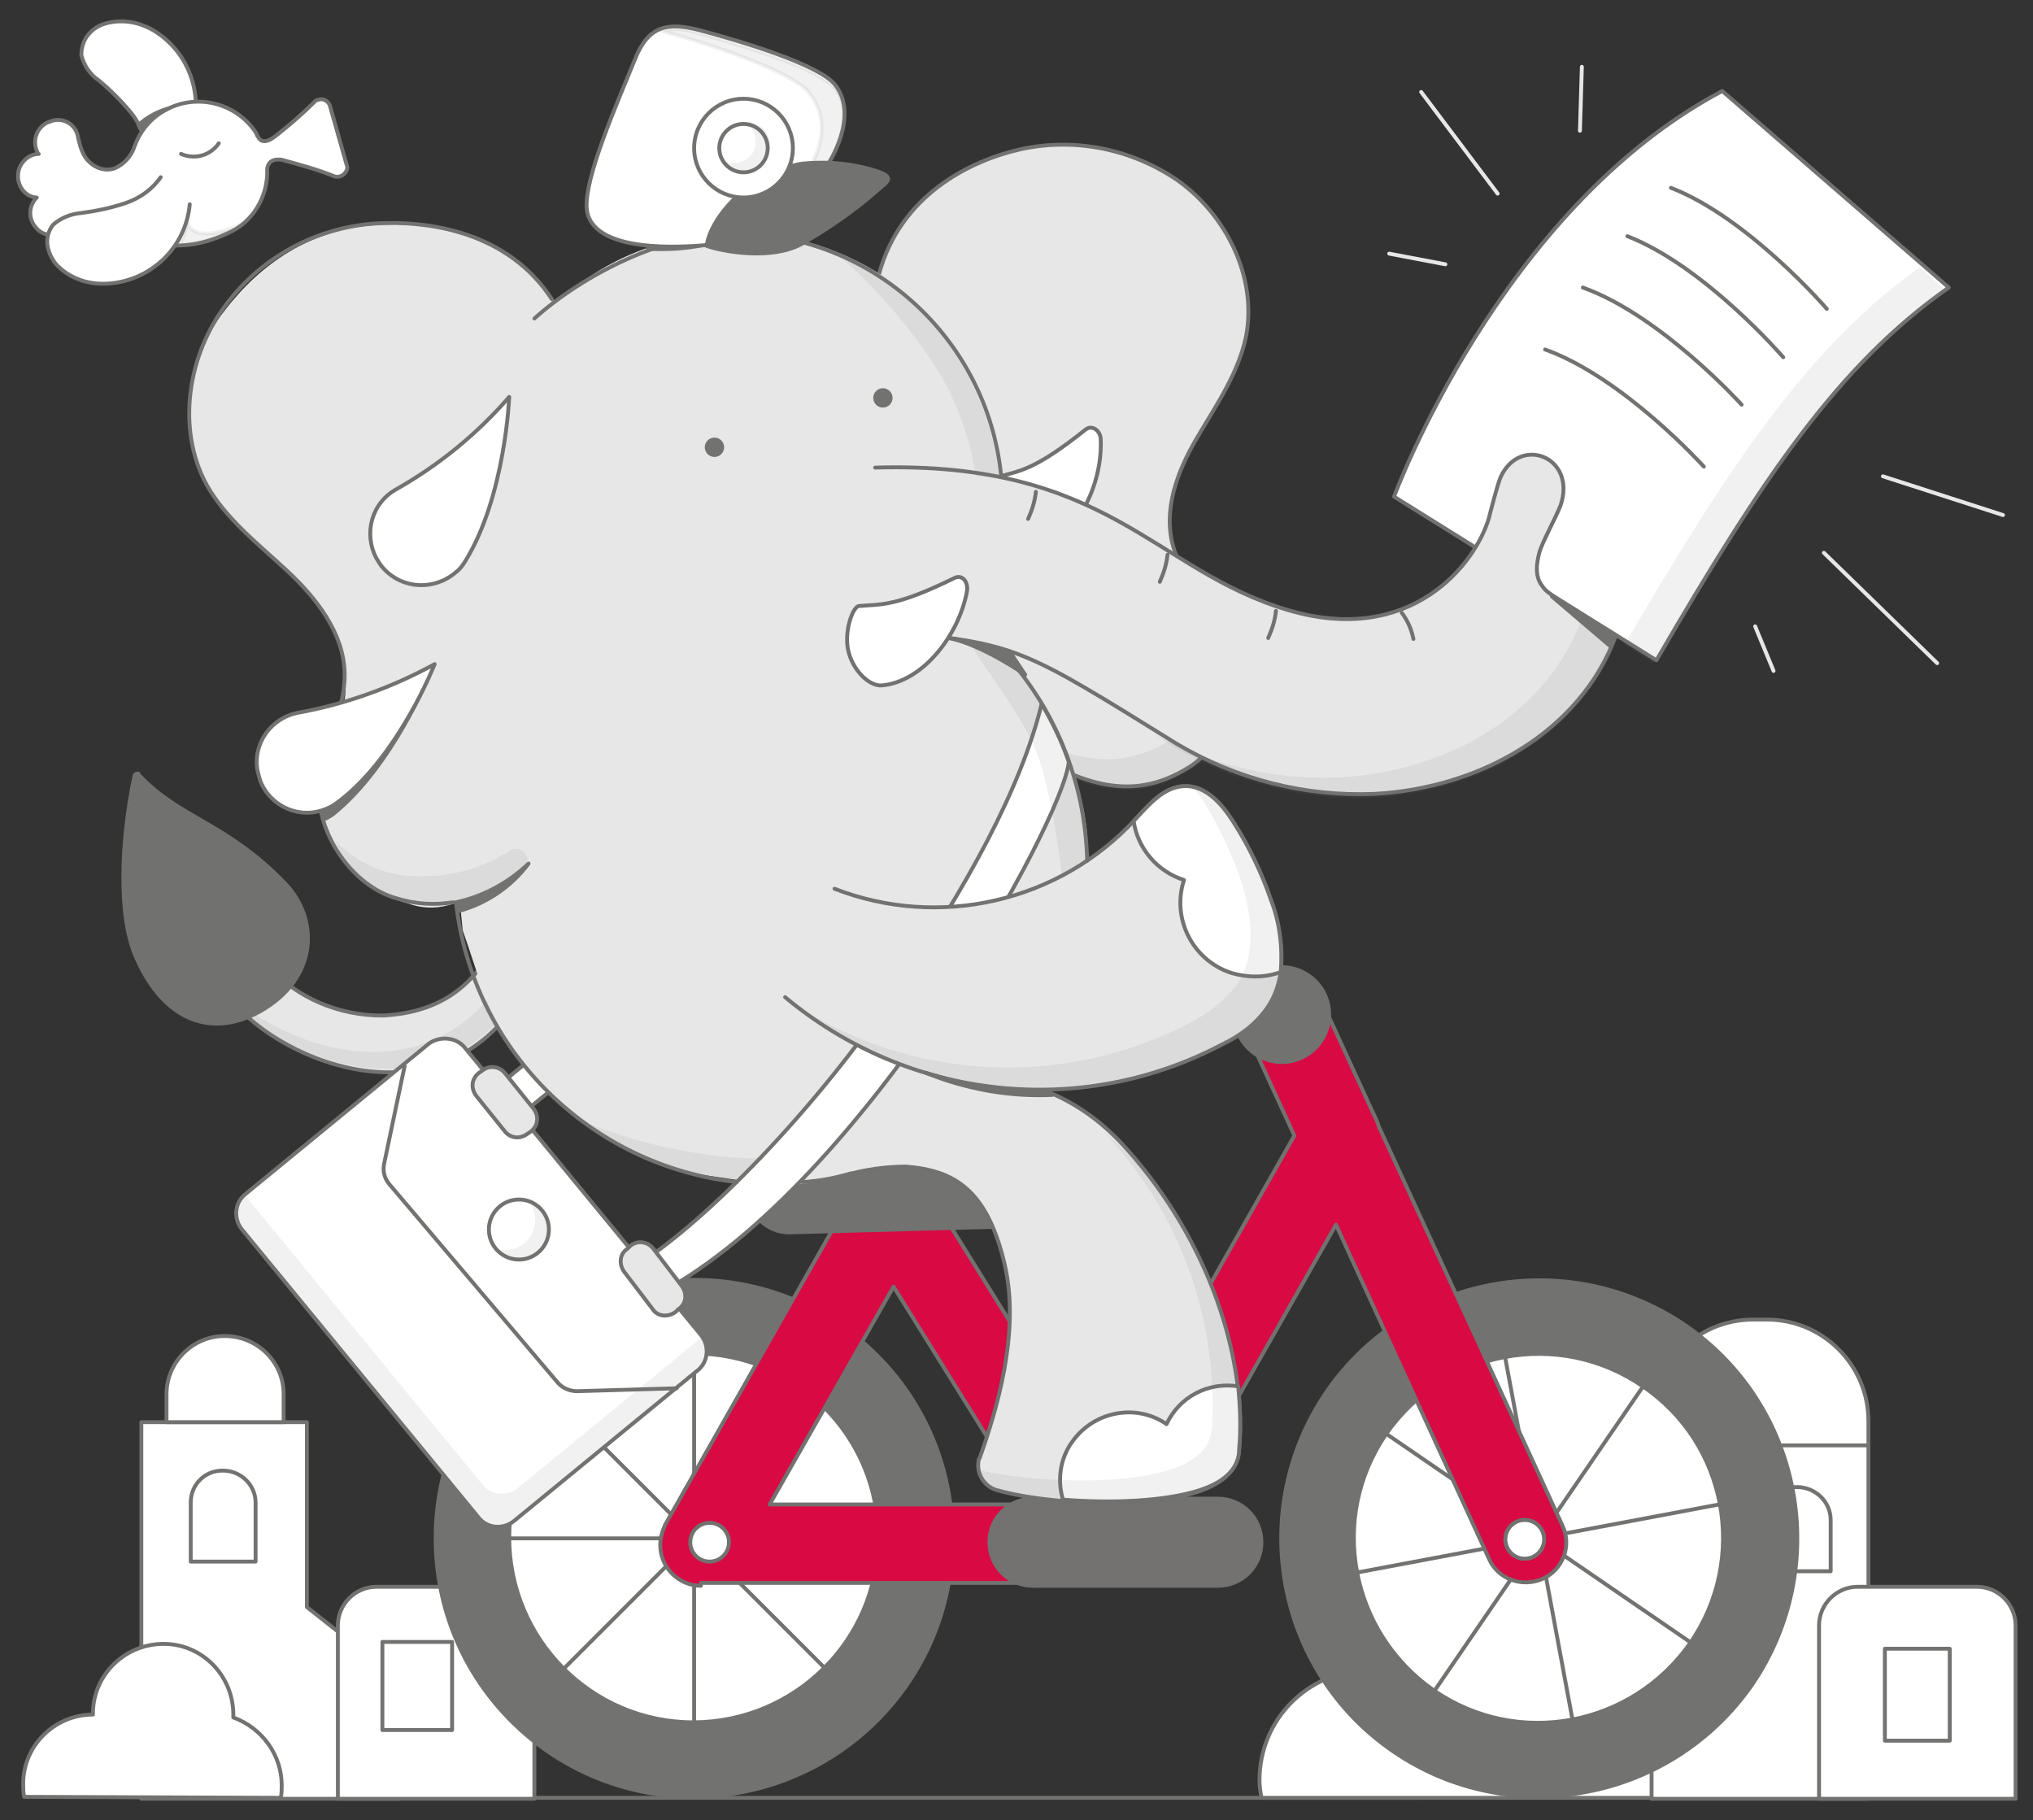 <?xml version="1.0" encoding="utf-8"?>
<!-- Generator: Adobe Illustrator 25.2.3, SVG Export Plug-In . SVG Version: 6.00 Build 0)  -->
<svg version="1.1" id="Livello_1" xmlns="http://www.w3.org/2000/svg" xmlns:xlink="http://www.w3.org/1999/xlink" x="0px" y="0px"
	 viewBox="0 0 210 188" style="enable-background:new 0 0 210 188;" xml:space="preserve">
<rect x="0" y="0" width="210" height="188" fill="#333333" stroke="none"/>
<style type="text/css">
	.st0{fill:none;stroke:#727270;stroke-width:0.4;stroke-linecap:round;stroke-linejoin:round;}
	.st1{fill:#FFFFFF;stroke:#727270;stroke-width:0.4;stroke-linecap:round;stroke-linejoin:round;}
	.st2{fill:#727270;stroke:#727270;stroke-width:0.4;stroke-linecap:round;stroke-linejoin:round;}
	
		.st3{opacity:0.1;fill:#717270;stroke:#727270;stroke-width:0.4;stroke-linecap:round;stroke-linejoin:round;enable-background:new    ;}
	.st4{fill:#E7E7E8;stroke:#727270;stroke-width:0.4;stroke-linecap:round;stroke-linejoin:round;}
	.st5{opacity:0.1;}
	.st6{fill:#727270;}
	.st7{fill:#717270;stroke:#717270;stroke-width:0.4;stroke-miterlimit:10;}
	.st8{fill:#FFFFFF;stroke:#727270;stroke-width:0.4;stroke-miterlimit:10;}
	.st9{fill:#727270;stroke:#727270;stroke-width:0.4;stroke-miterlimit:10;}
	.st10{fill:none;stroke:#727270;stroke-width:0.4;stroke-miterlimit:10;}
	.st11{fill:#D90943;}
	.st12{fill:#737270;stroke:#727270;stroke-width:0.4;stroke-linecap:round;stroke-linejoin:round;}
	.st13{fill:#E7E7E8;stroke:#717270;stroke-width:0.4;stroke-linecap:round;stroke-linejoin:round;}
	.st14{fill:#FFFFFF;stroke:#717270;stroke-width:0.4;stroke-linecap:round;stroke-linejoin:round;}
	.st15{opacity:0.1;fill:#717270;enable-background:new    ;}
	.st16{fill:#717270;}
	.st17{fill:#E7E7E8;stroke:#E7E7E8;stroke-width:0.4;stroke-linecap:round;stroke-linejoin:round;}
	.st18{fill:#E7E7E8;}
	.st19{fill:#717270;stroke:#717270;stroke-width:0.4;stroke-linecap:round;stroke-linejoin:round;}
	.st20{opacity:0.1;fill:#727270;enable-background:new    ;}
	.st21{fill:#717270;stroke:#727270;stroke-width:0.4;stroke-linecap:round;stroke-linejoin:round;}
	.st22{fill:#E7E7E8;stroke:#727270;stroke-width:0.4;stroke-linecap:round;stroke-linejoin:round;stroke-miterlimit:4;}
	.st23{fill:none;stroke:#E7E7E8;stroke-width:0.4;stroke-linecap:round;stroke-linejoin:round;}
</style>
<g id="illustrationDesktop">
	<g id="_210x188">
		<g id="illustrationInvio">
			<path class="st0" d="M20.9,185.5l4.2,0.2h174.4"/>
			<path class="st1" d="M171.4,185.7c0.1-0.7,0.2-1.3,0.2-2c0-4.9-3.1-9.2-7.7-10.8c0-0.1,0-0.3,0-0.4c0-6.2-5-11.3-11.2-11.4
				c-6.2,0-11.3,5-11.4,11.2c0,0.1,0,0.1,0,0.2l0,0c-6.2,0.1-11.2,5.1-11.2,11.4c0,0.6,0.1,1.2,0.2,1.8H171.4z"/>
			<polygon class="st1" points="31.7,146.9 14.6,146.9 14.6,185.8 41.2,185.8 41.2,173.5 31.7,166 			"/>
			<path class="st1" d="M23,151.9L23,151.9c1.9,0,3.4,1.5,3.4,3.3c0,0,0,0,0,0v6.1l0,0h-6.7l0,0v-6.1
				C19.7,153.4,21.1,151.9,23,151.9z"/>
			<path class="st1" d="M23.2,138L23.2,138c3.4,0,6.1,2.7,6.1,6v2.9l0,0H17.2l0,0v-2.9C17.2,140.7,19.9,138,23.2,138z"/>
			<path class="st1" d="M29,185.7c0.1-0.4,0.1-0.9,0.1-1.3c0-3.1-2-5.9-5-7c0-0.1,0-0.2,0-0.3c0-4-3.2-7.3-7.2-7.3
				c-4,0-7.3,3.2-7.3,7.2c0,0,0,0.1,0,0.1l0,0c-4,0-7.3,3.3-7.2,7.3c0,0.4,0,0.8,0.1,1.2L29,185.7z"/>
			<path class="st1" d="M38.9,163.9h12.3c2.2,0,4,1.8,4,4v17.9l0,0H34.9l0,0v-17.9C34.9,165.7,36.7,163.9,38.9,163.9z"/>
			<rect x="39.5" y="169.6" class="st0" width="7.2" height="9.1"/>
			<rect x="170.6" y="148.6" class="st1" width="22.4" height="37.2"/>
			<path class="st1" d="M181.1,136.3h1.4c5.8,0,10.5,4.7,10.5,10.5v2.5l0,0h-22.4l0,0v-2.5C170.6,141,175.3,136.3,181.1,136.3
				L181.1,136.3z"/>
			<path class="st1" d="M191.9,163.9h12.3c2.2,0,4,1.8,4,4v17.9l0,0h-20.3l0,0v-17.9C187.9,165.7,189.7,163.9,191.9,163.9z"/>
			<rect x="194.7" y="170.3" class="st1" width="6.7" height="9.5"/>
			<path class="st0" d="M185.6,153.6L185.6,153.6c1.9,0,3.5,1.5,3.5,3.4v5.3l0,0h-6.9l0,0V157C182.2,155.1,183.7,153.6,185.6,153.6
				C185.6,153.6,185.6,153.6,185.6,153.6z"/>
			<path class="st1" d="M15.1,15.9c-0.1-1.6-0.6-3.1-1.6-4.3c-1-1.2-2.1-2.3-3.3-3.3C9.3,7.7,8.7,6.8,8.4,5.7C8.4,5,8.6,4.2,9.1,3.6
				c0.5-0.6,1.1-1,1.9-1.2c1.9-0.5,3.9,0,5.4,1.1c3.7,2.6,4.9,7.6,2.8,11.6"/>
			<path class="st1" d="M34.1,11c-0.1-0.5-0.7-0.9-1.2-0.7c-0.2,0-0.3,0.1-0.5,0.3c-1.3,1.3-2.6,2.4-4,3.5c-1.2,0.9-1.6,0.3-1.7,0.1
				c-0.1-0.1-0.2-0.3-0.2-0.4c-2.1-3.3-6.5-4.3-9.8-2.2c-1.3,0.8-2.3,2.1-2.8,3.5c-0.3,1-1.1,1.9-2.1,2.3c-0.9,0.3-1.9,0-2.6-0.7
				c-0.9-0.8-1.1-2.5-1.2-2.8c-0.3-1.1-1.5-1.8-2.7-1.4c-0.2,0.1-0.3,0.1-0.5,0.2c-1.1,0.6-1.5,2-0.9,3.1c0,0,0,0,0,0
				c0,0,0,0.1,0.1,0.1c-0.6,0-1.2,0.3-1.6,0.8c-0.8,0.9-0.7,2.4,0.2,3.2c0.3,0.3,0.8,0.5,1.2,0.5c-0.9,0.9-0.9,2.3,0,3.2
				c0.5,0.6,1.4,0.8,2.1,0.6c1-0.2,1.7-1,1.8-2c1.2,0.1,2.3,0.5,3.2,1.2c2.6,0.9,6.7,3.5,12.6,0.7c2.6-1.1,4.2-3.8,4.1-6.6
				c0-0.2,0.1-1.2,1.5-1c1.8,0.5,3.7,1,5.4,1.7c0.5,0.2,1.1-0.1,1.3-0.6c0.1-0.2,0.1-0.4,0-0.6L34.1,11z"/>
			<path class="st1" d="M16.6,18.3c-0.9,1.3-2.2,2.2-3.7,2.7c-1.5,0.5-3,0.8-4.5,1c-1.1,0.1-2.1,0.5-2.9,1.2
				c-0.5,0.6-0.7,1.4-0.6,2.1c0.1,0.7,0.4,1.4,0.9,2c1.3,1.4,3.2,2.1,5.2,2c4.5-0.2,8.2-3.7,8.6-8.2"/>
			<path class="st0" d="M18.7,15.9c1.4,0.6,3,0.2,3.9-1.1"/>
			<path class="st2" d="M17.4,11.2c-1.1,0.3-2.2,0.9-3.1,1.7l0.2,0.4C15.3,12.4,16.3,11.7,17.4,11.2z"/>
			<path class="st3" d="M19.4,23c-0.2,0.8-0.5,1.6-0.8,2.3c0,0,3.9-0.2,6.3-2.1C19.7,25.4,19.4,23,19.4,23z"/>
			<path class="st4" d="M27.7,99.8c3,3.3,7.3,5.1,11.8,5.1c6.2-0.3,9.2-3.3,11.1-6.4l3.6,3.8c-8.9,15.1-26.6,6.6-30.6,0.5L27.7,99.8
				z"/>
			<g class="st5">
				<path class="st6" d="M52.5,100.3c-8.1,13.5-23.2,7.9-29,2.2c4,6.1,21.6,14.5,30.6-0.5L52.5,100.3z"/>
			</g>
			<path class="st7" d="M13.9,80.1c0-0.1,0.2-0.2,0.3-0.2c0.1,0,0.1,0,0.1,0.1c4.3,4.6,9,4.9,15.1,11.2c3.6,3.7,3.5,9.9-2.6,13.3
				c-5.3,2.9-10.2,0.6-12.9-6C12.3,94.5,12.4,87.3,13.9,80.1z"/>
			<path class="st8" d="M94.6,158.9c0-12.6-10.2-22.9-22.9-22.9c-12.6,0-22.9,10.2-22.9,22.9c0,12.6,10.2,22.9,22.9,22.9h0
				C84.4,181.7,94.6,171.5,94.6,158.9z"/>
			<path class="st9" d="M71.7,185.6c-14.7,0-26.7-11.9-26.7-26.7s11.9-26.7,26.7-26.7s26.7,11.9,26.7,26.7c0,0,0,0,0,0
				C98.4,173.6,86.5,185.5,71.7,185.6z M71.7,139.8c-10.5,0-19.1,8.5-19.1,19c0,10.5,8.5,19.1,19,19.1s19.1-8.5,19.1-19c0,0,0,0,0,0
				C90.8,148.4,82.2,139.8,71.7,139.8z"/>
			<line class="st10" x1="52.3" y1="158.9" x2="91.2" y2="158.9"/>
			<line class="st10" x1="71.7" y1="178.3" x2="71.7" y2="139.4"/>
			<line class="st10" x1="58" y1="172.6" x2="85.5" y2="145.1"/>
			<line class="st10" x1="85.5" y1="172.6" x2="58" y2="145.1"/>
			<path class="st8" d="M177.8,171.8c7.1-10.4,4.5-24.6-5.9-31.8s-24.6-4.5-31.8,5.9c-7.1,10.4-4.5,24.6,5.9,31.8
				C156.5,184.9,170.7,182.2,177.8,171.8z"/>
			<path class="st9" d="M143.9,180.9c-12.1-8.3-15.2-24.9-6.9-37.1c8.3-12.1,24.9-15.2,37.1-6.9c12.1,8.3,15.2,24.9,6.9,37.1
				c0,0,0,0,0,0C172.6,186.1,156,189.2,143.9,180.9z M169.7,143.2c-8.7-6-20.5-3.7-26.5,4.9c-6,8.7-3.7,20.5,4.9,26.5
				c8.7,6,20.5,3.7,26.5-4.9c0,0,0,0,0,0C180.6,161,178.4,149.1,169.7,143.2L169.7,143.2z"/>
			<line class="st10" x1="142.9" y1="147.9" x2="175" y2="169.9"/>
			<line class="st10" x1="148" y1="174.9" x2="170" y2="142.8"/>
			<line class="st10" x1="139.8" y1="162.5" x2="178.1" y2="155.3"/>
			<line class="st10" x1="162.5" y1="178" x2="155.4" y2="139.8"/>
			<path class="st11" d="M72.4,163.8c-2.3,0-4.2-1.9-4.2-4.2c0-0.7,0.2-1.4,0.5-2.1l19.8-34.9c0.7-1.3,2.1-2.1,3.5-2.1h0
				c1.5,0,2.8,0.7,3.6,2l18.4,29.6l19.7-34.8l-4.5-9.8c-1-2.1,0-4.6,2.1-5.5c0.5-0.2,1.1-0.4,1.7-0.4c1.6,0,3.1,1,3.8,2.4l5.1,11.1
				c0.2,0.4,0.4,0.8,0.5,1.2l19,41.3c1,2.1,0,4.6-2.1,5.5s-4.6,0-5.5-2.1l-15.8-34.5l-19.8,34.9c-0.7,1.3-2.1,2.1-3.6,2.1H72.4z
				 M106.3,155.4l-14-22.5l-12.8,22.5L106.3,155.4z"/>
			<path class="st0" d="M72.4,163.8c-2.3,0-4.2-1.9-4.2-4.2c0-0.7,0.2-1.4,0.5-2.1l19.8-34.9c0.7-1.3,2.1-2.1,3.5-2.1h0
				c1.5,0,2.8,0.7,3.6,2l18.4,29.6l19.7-34.8l-4.5-9.8c-1-2.1,0-4.6,2.1-5.5c0.5-0.2,1.1-0.4,1.7-0.4c1.6,0,3.1,1,3.8,2.4l5.1,11.1
				c0.2,0.4,0.4,0.8,0.5,1.2l19,41.3c1,2.1,0,4.6-2.1,5.5s-4.6,0-5.5-2.1l-15.8-34.5l-19.8,34.9c-0.7,1.3-2.1,2.1-3.6,2.1H72.4z
				 M106.3,155.4l-14-22.5l-12.8,22.5L106.3,155.4z"/>
			<circle class="st2" cx="132.4" cy="104.8" r="4.9"/>
			<path class="st2" d="M103.4,119.6L92.8,119c-1.2,0.5-2.1,1.2-3.3,1.7c-1.3,0.5-2.6,0.9-3.9,1c-1.3,0.2-2.7,0.4-4,0.4
				c-1.2-0.1-2.4-0.4-3.5-0.9c-0.1,0-0.2-0.1-0.2-0.2c-0.4,0.6-0.6,1.4-0.6,2.1c0,2.3,1.9,4.2,4.2,4.2c0,0,0,0,0,0l22.1-0.6
				c2-0.1,3.5-1.7,3.4-3.6C106.8,121.1,105.3,119.6,103.4,119.6L103.4,119.6z"/>
			<path class="st12" d="M106.7,154.8h19.1c2.5,0,4.5,2,4.5,4.5v0c0,2.5-2,4.5-4.5,4.5h-19.1c-2.5,0-4.5-2-4.5-4.5v0
				C102.2,156.8,104.2,154.8,106.7,154.8z"/>
			<path class="st13" d="M92.6,109.8c9.1,1.2,16.9,1.1,23.8,8.9c8.6,9.6,12.4,21.8,11.6,31c-0.1,0.7-0.1,2.9-4,4.3
				c-5.8,2-16.3,1.3-21.1-0.1c-1.3-0.4-2.1-1.8-1.8-3.1c0-0.1,0-0.1,0.1-0.2c1.7-4.8,4.2-12.9,2.6-19.9c-1.8-7.8-5.2-9.8-10.2-10.2
				c-2.1,0-4.3,0.3-6.3,0.9"/>
			<path class="st14" d="M124,153.9c3.9-1.3,4-3.5,4-4.3c0.2-2.1,0.1-4.3-0.1-6.4c-3.1-0.5-6.1,1.1-7.4,3.9
				c-3.2-2.2-7.6-1.3-9.8,1.9c-1.2,1.7-1.5,3.9-0.9,5.9C114.7,155.3,120.3,155.1,124,153.9z"/>
			<path class="st15" d="M116.2,118.9c-0.7-0.7-1.5-1.4-2.3-2.1c7.9,8.2,11.9,19.3,11.3,30.6c-0.1,0.7-0.1,2.9-4,4.3
				c-5.5,1.9-15.2,1.3-20.3,0.1c0.1,1.1,0.8,1.9,1.8,2.2c4.8,1.4,15.4,2,21.1,0.1c3.9-1.3,4-3.5,4-4.3
				C128.6,138.3,124.3,127.1,116.2,118.9z"/>
			<path class="st4" d="M90.8,28.3c2.2-8.1,9.3-11.7,14.7-12.9c5.6-1.2,11.4,0,16.1,3.2c5.1,3.6,8.3,10.1,7.1,16.2
				c-0.8,3.8-3.1,7.1-5.1,10.5s-3.5,7.4-2.4,11.2c1.2,4.2,5.3,7.2,6.2,11.4c0.8,4-1.1,9.1-4.5,11.3c-2.9,1.8-7.4,3.7-14.7-0.5"/>
			<g class="st5">
				<path class="st16" d="M120.9,76.4c-2.7,1.7-7,3.5-13.7,0.1l0.9,2.6c7.3,4.1,11.8,2.3,14.7,0.5c3.4-2.2,5.3-7.3,4.5-11.3
					c-0.5-1.9-1.4-3.7-2.6-5.3c0.3,0.7,0.6,1.4,0.7,2.2C126.2,69.1,124.3,74.2,120.9,76.4z"/>
			</g>
			<path class="st1" d="M57.8,110.1c-0.7-0.5-1.3-1-1.9-1.5c-2.1,1.6-3.7,2.9-4.7,3.9l2.6,2.7c1.1-1,3-2.5,5.3-4.3
				C58.6,110.7,58.2,110.4,57.8,110.1z"/>
			<path class="st17" d="M110.3,78.3c-2.4,6.1-5.4,12-8.8,17.6c0.4-0.1,0.9-0.2,1.3-0.3c2.1-0.5,8.8-3.7,8.8-3.7
				C113,87,111.5,82.4,110.3,78.3z"/>
			<path class="st18" d="M108.7,69.7l-1.8-1c-1.2-0.5-2-7.2-2.5-11.6c-0.2-2.8-0.6-5.5-1.2-8.2c0,0,0.1,0,0.1-0.1
				c0.1-0.1,0.2-0.3,0.2-0.4c-1.4-11.5-9.7-20.9-20.9-23.6c-0.1,0-0.2,0-0.3,0c-0.2,0.1-0.3,0.1-0.5,0.2c-0.9,0.3-1.9,0.5-2.9,0.7
				c-1,0.1-2,0.1-2.9,0c-0.5-0.1-1-0.2-1.4-0.3c-0.2-0.1-0.5-0.1-0.7-0.2l-0.1,0c-0.2-0.1-0.3-0.1-0.5-0.2c-0.1,0-0.2-0.1-0.3-0.1
				c-0.7,0.1-1.4,0.1-2.1,0.1l-0.3,0c-0.4,0-0.9,0-1.3,0l-0.3,0c0,0-0.1,0-0.1,0c-4.3,1.1-8.2,3.3-11.5,6.3c0-0.1,0-0.1-0.1-0.1
				c-5.4-8.1-15.1-8.3-19.1-7.9c-6.1,0.5-11.3,3.9-15,8.8c-4.2,5.2-4.8,12.5-1.5,18.4c1.6,2.9,4.3,5.1,6.7,7.4
				c0.7,0.6,1.4,1.2,2,1.9c4,3.8,5.2,7.4,5.3,10.9c0,0.5,0,1-0.1,1.5c0,0.2,0,0.3,0.2,0.4c0.1,0.1,0.3,0.1,0.5,0.1
				c2.5-0.6,5-1.4,7.3-2.5c-0.6,1.4-3.4,7.7-7.9,11.3c-0.7,0.6-1.7,0.9-2.6,0.9v0.5l-0.1-0.5c-0.3,0-0.5,0.2-0.5,0.4
				c-0.1,0.9,0.9,0.7,1,1.4c0.5,4.6,4.5,8,8.6,9.1c1.3,0.5,2.8,0.6,4.2,0.2c0,0,1.1-0.3,1.2-0.3c0,0.1,0.3,2.8,0.3,2.9
				c1.7,4.8,3,10.3,6.6,14c0.6,1.3,4.8,5,6.9,6.4c5.9,4.6,9.9,4.6,15,5.4c1.7,0.3,3.4,0.5,5.1,0.5c2-0.1,4-0.4,5.9-1
				c0.1,0,3.8-2.9,3.9-3c0.9-0.9,2.5-5.4,3.9-6.8c2.5-2.5-7-0.9-5.3-3c0.2-0.2,0.1-0.5-0.1-0.7c0,0,0,0-0.1,0
				c-1-0.6-2.1-6.8-2.6-12.5c0,0,0-0.1,0-0.1c2.9,1.1,6,1.7,9.1,1.8c0.2,0,0.3-0.1,0.4-0.2c6.3-10,10.9-19.7,12.6-26.6
				C109,70.1,108.9,69.8,108.7,69.7z M90.7,70.6c-1.1-0.3-2-1.1-2.5-2.2C89,69.1,89.9,69.8,90.7,70.6z"/>
			<path class="st14" d="M171.1,68.2c11-18.9,18.8-30.5,30.2-38.5L177.9,9.4c-23,12.2-33.9,41.9-33.9,41.9L171.1,68.2z"/>
			<g class="st5">
				<path class="st16" d="M198.3,27.6c-11.4,8.2-19.4,20-30.5,39l3,1.9c11-18.9,18.8-30.5,30.2-38.5L198.3,27.6z"/>
			</g>
			<path class="st14" d="M113.7,45.4c0-0.9-0.9-1.6-1.6-1c-5.4,4.3-6.8,4.2-9.1,4.9c-0.6,0.2-0.9,2.7-0.1,4.6s2.9,3.3,4.2,2.9
				C111.3,55.5,113.9,50,113.7,45.4z"/>
			<path class="st13" d="M92.6,65.3c12.5,1.2,13.1,1.7,28.9,11.5c6.2,3.7,13.3,5.5,20.5,5.2c10.9-0.6,21.2-6.4,24.9-16.3
				c-0.3-0.2-6.7-4.1-7.3-4.8c-0.6-0.7-1.2-1.5-0.6-3.8c0.3-1.1,1.7-3.6,2.2-4.9c1.7-5-4.2-7.3-6.2-2.9c-0.3,0.7-1,3.4-1.2,4.2
				c-1.4,4.8-8.1,13.3-20.8,9.5c-13.8-4.1-18.5-15.4-42.6-14.7"/>
			<path class="st19" d="M160.3,61.6l6.1,5.2l0.3-0.9C165.4,65.1,160.3,61.6,160.3,61.6z"/>
			<path class="st15" d="M163.3,64.1c-3.7,9.9-14,15.6-24.9,16.2c-6.8,0.3-13.5-1.3-19.4-4.6c0.8,0.5,1.5,1,2.4,1.5
				c6.2,3.7,13.3,5.5,20.5,5.2c10.9-0.6,21.2-6.3,24.9-16.2C165.7,65.4,164.5,64.7,163.3,64.1z"/>
			<path class="st14" d="M99.9,61c0.1-0.9-0.5-1.7-1.3-1.3c-6.1,3-7.6,2.7-9.9,2.9c-0.6,0.1-1.5,2.5-1.1,4.5s2.1,3.8,3.5,3.7
				C95.4,70.4,99.1,65.5,99.9,61z"/>
			<path class="st0" d="M159.6,36.1c8.1,2.9,16.4,12.1,16.4,12.1"/>
			<path class="st0" d="M163.5,29.7c8.1,2.9,16.4,12.1,16.4,12.1"/>
			<path class="st0" d="M172.6,19.4c8,3.1,16.1,12.5,16.1,12.5"/>
			<path class="st0" d="M168.1,24.4c8,3.1,16.1,12.5,16.1,12.5"/>
			<path class="st13" d="M107,50.8c-0.1,1-0.4,1.9-0.8,2.8"/>
			<path class="st13" d="M120.6,57.3c-0.1,1-0.4,1.9-0.8,2.8"/>
			<path class="st13" d="M131.8,63.1c-0.1,1-0.4,1.9-0.8,2.8"/>
			<path class="st13" d="M144.8,63.3c0.6,0.8,1,1.7,1.2,2.7"/>
			<path class="st2" d="M98,65.9c3.5,0.7,7.9,3.8,7.9,3.8l-1.6-2.4C102.2,66.7,100.1,66.2,98,65.9z"/>
			<path class="st2" d="M47.1,93.2c2.8-0.6,5.4-2,7.5-4c-1.8,2.4-4.3,4.1-7.2,4.9C47.3,93.8,47.2,93.5,47.1,93.2z"/>
			<path class="st0" d="M57,30.9c-4.5-6.9-12.6-8.2-18.5-7.8c-6,0.5-11.5,3.5-15.1,8.3c-4,5.2-5.2,12.8-2.1,18.6
				c2,3.6,5.4,6.2,8.4,9s5.8,6.4,5.9,10.5c0.1,4.6-3.1,8.9-2.6,13.4c0.5,4.3,3.9,8.8,8,9.9c1.9,0.6,3.9,0.7,5.8,0.4"/>
			<circle class="st6" cx="73.8" cy="46.2" r="1"/>
			<circle class="st6" cx="91.2" cy="41.1" r="1"/>
			<path class="st1" d="M52.6,41c-3.3,3.8-7.2,7-11.6,9.5c-2.6,1.4-3.5,4.6-2.1,7.2c0.2,0.3,0.4,0.7,0.7,1l0,0
				c2,2.2,5.3,2.3,7.5,0.4c0.4-0.3,0.7-0.7,1-1.2C52.2,51.2,52.6,41,52.6,41z"/>
			<path class="st2" d="M32.3,74.4l0,7.7l0,0c0.3,0,0.5,0.2,0.5,0.5l0,0c0,0,0,0.1,0,0.1c0,0.1,0,0.1,0.1,0.2c0,0.1,0.1,0.2,0.1,0.4
				c0.1,0.2,0.2,0.5,0.3,0.7c0.1,0.2,0.1,0.4,0.2,0.6c0.3-0.1,0.6-0.3,0.9-0.5c6.1-4.9,9.9-14.3,9.9-14.3
				C40.5,71.9,36.5,73.4,32.3,74.4z"/>
			<path class="st1" d="M44.9,68.6c-4.4,2.4-9.1,4.1-14,5c-2.9,0.5-4.8,3.2-4.3,6c0.1,0.4,0.2,0.8,0.3,1.1l0,0
				c1.1,2.7,4.2,4,6.9,2.8c0.5-0.2,0.9-0.5,1.3-0.8C41.2,78,44.9,68.6,44.9,68.6z"/>
			<path class="st17" d="M149.3,27.3l-5.8-1.1"/>
			<path class="st17" d="M154.7,20l-7.9-10.5"/>
			<path class="st17" d="M163.2,13.5l0.2-6.6"/>
			<path class="st17" d="M181.3,64.7l1.9,4.6"/>
			<path class="st17" d="M188.4,57.1l11.7,11.4"/>
			<path class="st15" d="M82.2,119.5c-2,0.2-3.9,0.2-5.9,0.1c-5.6-0.4-11-1.7-16.2-3.8c5.3,3.7,11.3,6,17.7,6.7
				C79.3,121.5,80.8,120.5,82.2,119.5z"/>
			<path class="st1" d="M65.7,130.7c6-3.6,17.3-14.5,26.5-27.9c7.8-11.3,13.3-21.5,15.4-30.1c1.1,1.9,2.1,3.9,2.8,6
				c-0.6,6.2-21.1,43.4-42.1,54.8L65.7,130.7z"/>
			<path class="st4" d="M81.1,103c12.7,10.6,30.5,12.6,45.1,4.9c1.9-0.9,3.5-2.1,4.7-3.8c2.2-3.2,1.6-7.4,0.4-11.1
				c-1-2.9-2.3-5.6-3.9-8.1c-1.2-1.9-2.9-3.8-5.1-3.7c-2.1,0.1-3.6,1.9-5,3.4c-7.9,8.6-20.3,11.4-31.1,7.2"/>
			<path class="st1" d="M131.3,93c-1-2.9-2.3-5.6-3.9-8.1c-1.2-1.9-2.9-3.8-5.1-3.7c-2.1,0.1-3.6,1.9-5,3.4
				c-0.1,0.1-0.1,0.1-0.2,0.2c0.4,2.8,2.4,5.2,5.2,6.1c-1.3,4,0.9,8.3,4.9,9.6c1.7,0.5,3.5,0.5,5.1-0.1
				C132.5,97.9,132.2,95.3,131.3,93z"/>
			<path class="st20" d="M131.3,93.1c-1-2.9-2.3-5.6-3.9-8.1c-1-1.6-2.4-3.2-4.1-3.6c0.3,0.4,0.6,0.8,0.9,1.2
				c1.6,2.5,2.9,5.3,3.9,8.1c1.2,3.6,1.8,7.9-0.4,11.1c-1.3,1.6-2.9,2.9-4.7,3.8c-13.1,6.9-29,6.1-41.3-2.1
				c12.6,10.3,30.2,12,44.6,4.4c1.9-0.9,3.5-2.1,4.7-3.8C133.1,101,132.6,96.7,131.3,93.1z"/>
			<path class="st0" d="M103.4,49C101.9,34.9,90,24.1,75.8,24.1c-7.2,0-15.6,4.3-20.6,8.8"/>
			<path class="st2" d="M72.7,25.3c-1.9,0.4-3.9,0.5-5.8,0.4l1.7-0.7L72.7,25.3z"/>
			<path class="st1" d="M73.2,25.3c-2.5,0.2-12.2,1-12.6-3.8c-0.2-3.2,3-10.5,5-15.4c1.4-3.5,3.4-3.8,6.6-3
				c4.5,1.2,12.5,3.6,14.1,5.7c2.5,3.3-0.8,8.2-0.8,8.2L73.2,25.3z"/>
			<path class="st3" d="M86.3,9.2C84.6,7,76.6,4.7,72.1,3.4c-1.2-0.4-2.5-0.5-3.7-0.2c0.1,0,0.2,0.1,0.3,0.1
				c4.5,1.2,13.1,4.1,14.8,6.2c3.5,4.2-0.8,9.2-0.8,9.2l2.7-1.4C85.4,17.3,88.8,12.5,86.3,9.2z"/>
			<path class="st2" d="M79,18.2c-4.4,2.5-5.9,5.9-6,7.2c1.7,0.6,6.7,1.5,9.8-0.2c2.8-1.6,5.4-3.4,7.8-5.5c1.1-1,2.4-1.5-1.4-2.4
				c-2.1-0.5-4.2-0.6-6.3-0.4C81.5,17.1,80.2,17.6,79,18.2z"/>
			<circle class="st1" cx="76.8" cy="15.3" r="5.1"/>
			<circle class="st1" cx="76.8" cy="15.3" r="2.5"/>
			<g class="st5">
				<path class="st21" d="M77.5,12.8c1,1,1,2.6,0.1,3.5c-0.7,0.7-1.7,0.9-2.6,0.6c1,1,2.6,1,3.6,0s1-2.6,0-3.6
					C78.3,13.2,77.9,13,77.5,12.8z"/>
			</g>
			<path class="st15" d="M100.4,66.9c4,5.9,6.6,9.1,7.6,13.9c0.8,3.2,1.3,6.4,1.7,9.6l2.5-1.3c0-12-7.8-21.1-7.8-21.1L100.4,66.9z"
				/>
			<path class="st19" d="M95.6,110.8c4.2,1.7,8.6,2.5,13.1,2.3l-0.8-0.5C103.7,112.7,99.6,112.1,95.6,110.8z"/>
			<path class="st0" d="M112.3,88.9c-0.2-8.2-3.4-16-9-21.9"/>
			<path class="st0" d="M82.9,122.1c1.7-0.1,3.3-0.4,5-0.9"/>
			<path class="st0" d="M47.1,93.2c1.7,15.2,13.8,27.2,29,28.9"/>
			<path class="st1" d="M48,108.2l24.4,29.7c0.9,1.1,0.8,2.8-0.4,3.7l-18.9,15.5c-1.1,0.9-2.8,0.8-3.7-0.4l-24.4-29.7
				c-0.9-1.1-0.8-2.8,0.4-3.7l18.9-15.5C45.4,107,47.1,107.1,48,108.2z"/>
			<path class="st20" d="M72.4,138.2l-18.9,15.5c-1.1,0.9-2.8,0.8-3.7-0.4l-24.3-29.6c-0.1-0.1-0.1-0.2-0.2-0.3
				c-0.9,1-1,2.5-0.1,3.5l24.3,29.6c0.9,1.1,2.6,1.3,3.7,0.4L72,141.4c1-0.8,1.3-2.3,0.6-3.4C72.5,138.1,72.4,138.2,72.4,138.2z"/>
			<circle class="st1" cx="53.6" cy="127" r="3.1"/>
			<path class="st20" d="M54.8,124.3c0.9,1.4,0.5,3.4-0.9,4.3c-0.9,0.6-2,0.7-2.9,0.3c0.9,1.4,2.9,1.9,4.3,0.9
				c1.4-0.9,1.9-2.9,0.9-4.3C55.8,124.9,55.3,124.5,54.8,124.3z"/>
			<path class="st0" d="M41.8,110.1l-2.1,10c-0.2,0.8,0,1.6,0.5,2.2l17.4,20.5c0.5,0.6,1.3,0.9,2,0.9l10.3-0.3"/>
			<path class="st22" d="M67.5,129l2.9,3.8c0.6,0.8,0.5,1.9-0.3,2.4l-0.3,0.3c-0.8,0.6-1.9,0.5-2.4-0.3l-2.9-3.8
				c-0.6-0.8-0.5-1.9,0.3-2.4l0.3-0.3C65.8,128.1,66.9,128.2,67.5,129z"/>
			<path class="st4" d="M52.2,110.9l2.9,3.6c0.6,0.8,0.5,1.8-0.3,2.4l-0.3,0.2c-0.8,0.6-1.8,0.5-2.4-0.3l-2.9-3.6
				c-0.6-0.8-0.5-1.8,0.3-2.4l0.3-0.2C50.5,110,51.6,110.1,52.2,110.9z"/>
			<path class="st15" d="M86.9,26.6c5,2.2,14.5,8.5,16.4,22.8c-0.8-0.1-1.7-0.2-2.5-0.2c-0.6-3.9-1.9-7.6-3.9-10.9
				C94.1,33.9,90.7,30,86.9,26.6z"/>
			<circle class="st14" cx="157.5" cy="159" r="2"/>
			<circle class="st14" cx="157.5" cy="159" r="2"/>
			<circle class="st14" cx="73.3" cy="159.3" r="2"/>
			<path class="st20" d="M34.6,86.8c2.4,2.5,5.7,3.9,9.2,3.7c3.1,0,6.2-0.9,8.8-2.6c0.5-0.3,1.1-0.3,1.5,0.1l0,0
				c0.5,0.5,0.5,1.2,0,1.7c0,0,0,0-0.1,0.1c-1.6,1.5-4.7,4.3-11.4,3.3C39,92.6,35.9,90.2,34.6,86.8z"/>
			<line class="st23" x1="194.5" y1="49.2" x2="206.9" y2="53.2"/>
		</g>
	</g>
</g>
</svg>

